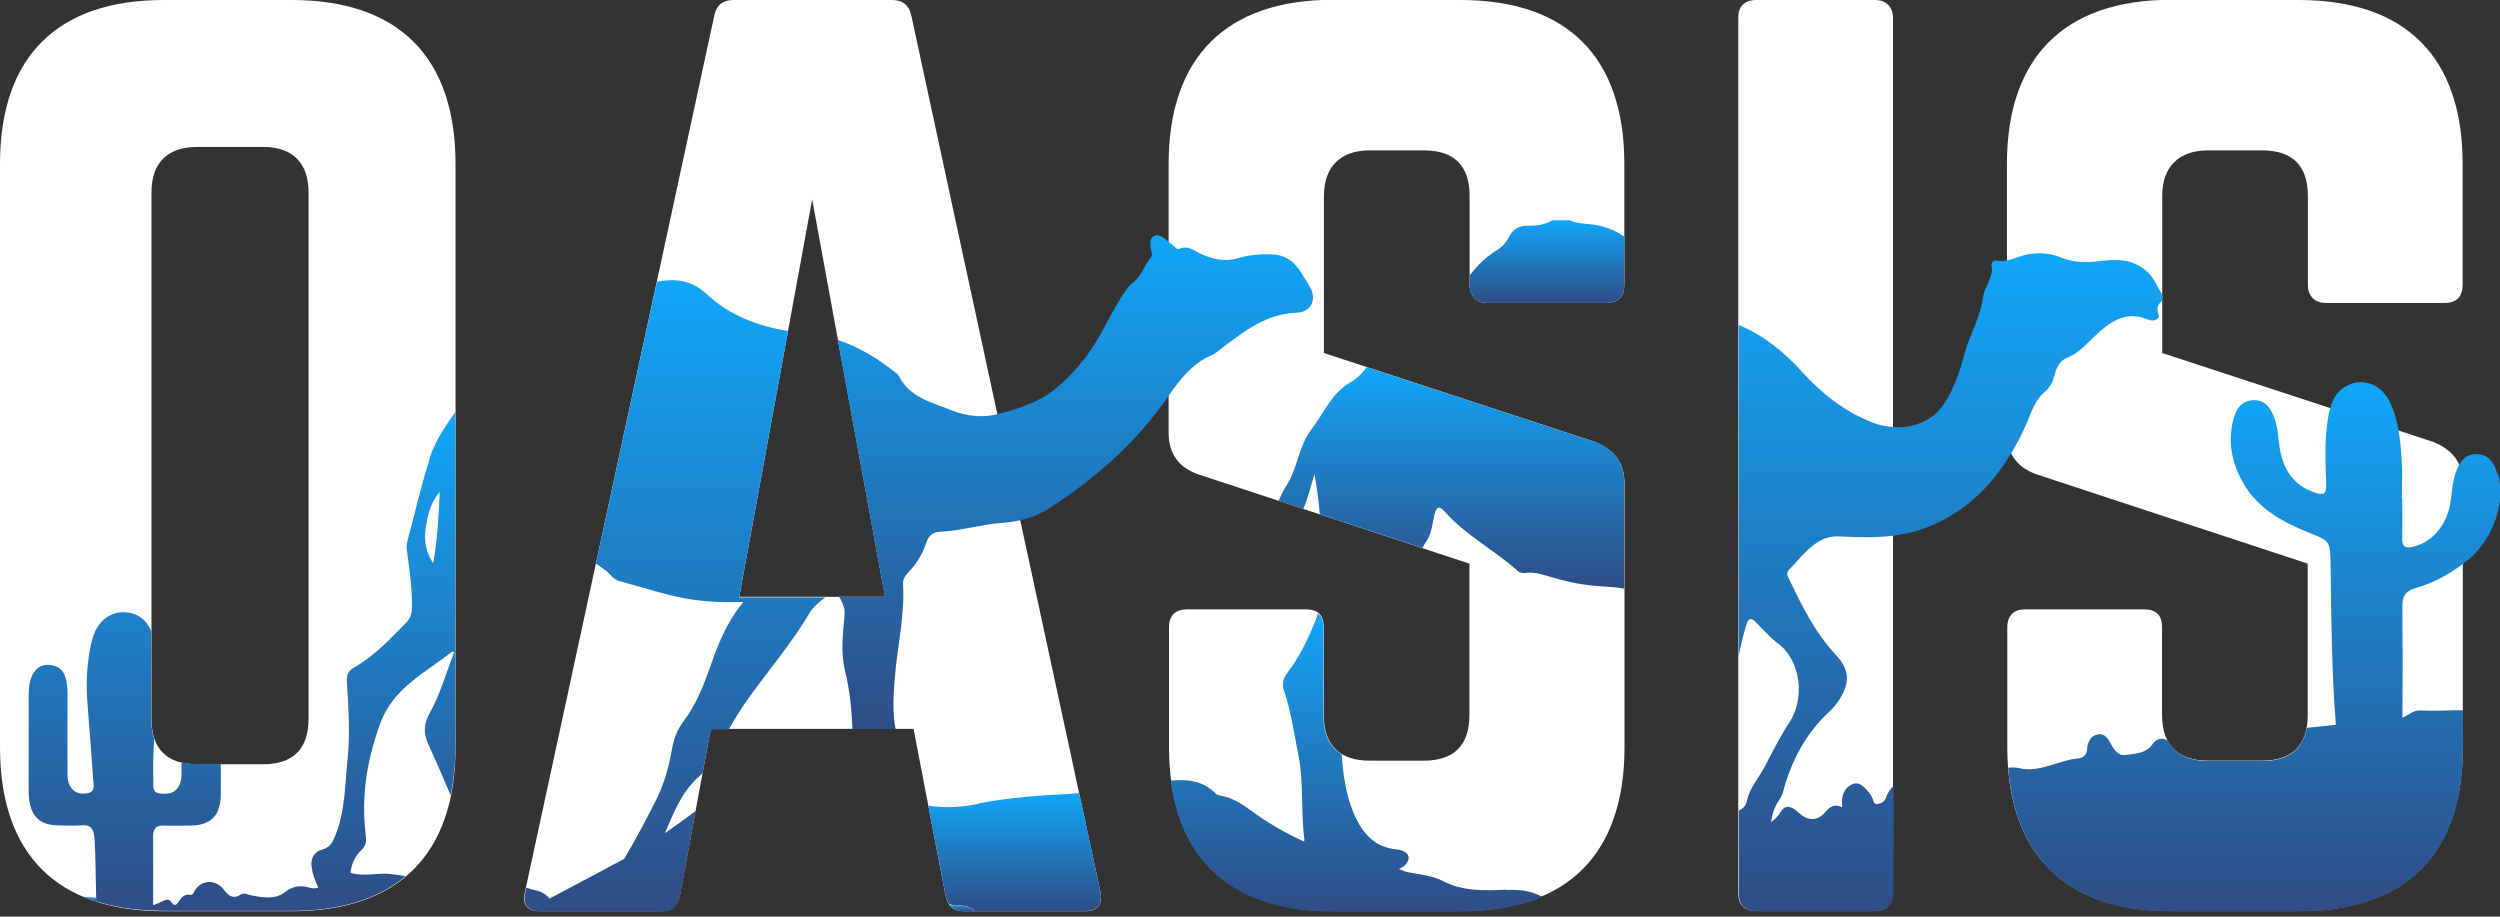 <svg width="300" height="110" viewBox="0 0 300 110" fill="none" xmlns="http://www.w3.org/2000/svg">
<rect x="0" y="0" width="300" height="110" fill="#333333" stroke="none"/>
<g clip-path="url(#clip0_157_8495)">
<path d="M0 19.679C0 6.835 6.835 0 19.679 0H34.983C47.827 0 54.662 6.835 54.662 19.679V89.667C54.662 102.511 47.827 109.346 34.983 109.346H19.679C6.835 109.346 0 102.511 0 89.667V19.679ZM31.565 91.713C35.114 91.713 37.029 89.928 37.029 86.249V23.097C37.029 19.549 35.114 17.633 31.565 17.633H23.641C20.093 17.633 18.177 19.549 18.177 23.097V86.249C18.177 89.95 20.093 91.713 23.641 91.713H31.565Z" fill="white"/>
<path d="M115.637 109.346C114.418 109.346 113.722 108.671 113.461 107.431L109.629 87.468H85.291L81.591 107.431C81.308 108.671 80.633 109.346 79.414 109.346H64.785C63.283 109.346 62.608 108.519 63 107.017L85.705 1.916C85.988 0.544 86.793 0 88.034 0H107.039C108.258 0 109.085 0.544 109.368 1.916L132.051 107.017C132.334 108.519 131.768 109.346 130.136 109.346H115.637ZM97.46 23.924L88.709 71.62H106.211L97.46 23.924Z" fill="white"/>
<path d="M175.241 -2.04496e-05C188.085 -2.04496e-05 194.921 6.835 194.921 19.679V34.178C194.921 35.549 194.246 36.354 192.744 36.354H178.528C177.157 36.354 176.352 35.527 176.352 34.178V23.511C176.352 19.962 174.566 18.047 170.887 18.047H164.335C160.917 18.047 158.871 19.962 158.871 23.511V42.363L191.394 53.029C193.723 53.987 194.942 55.489 194.942 58.08V89.645C194.942 102.489 188.107 109.324 175.263 109.324H159.959C147.246 109.324 140.28 102.489 140.28 89.645V75.299C140.28 73.797 141.107 73.122 142.457 73.122H156.672C158.174 73.122 158.849 73.797 158.849 75.299V85.814C158.849 89.514 160.895 91.278 164.313 91.278H170.866C174.414 91.278 176.33 89.493 176.33 85.814V67.637L143.937 56.97C141.477 56.142 140.237 54.51 140.237 51.919V19.657C140.237 6.814 147.203 -0.022 159.916 -0.022H175.22L175.241 -2.04496e-05Z" fill="white"/>
<path d="M224.984 0C226.355 0 227.161 0.827 227.161 2.177V107.148C227.161 108.519 226.333 109.324 224.984 109.324H210.768C209.266 109.324 208.592 108.497 208.592 107.148V2.177C208.592 0.805 209.266 0 210.768 0H224.984Z" fill="white"/>
<path d="M275.836 -2.04496e-05C288.68 -2.04496e-05 295.516 6.835 295.516 19.679V34.178C295.516 35.549 294.841 36.354 293.339 36.354H279.123C277.752 36.354 276.946 35.527 276.946 34.178V23.511C276.946 19.962 275.161 18.047 271.482 18.047H264.93C261.512 18.047 259.466 19.962 259.466 23.511V42.363L291.989 53.029C294.318 53.987 295.537 55.489 295.537 58.08V89.645C295.537 102.489 288.702 109.324 275.858 109.324H260.554C247.841 109.324 240.875 102.489 240.875 89.645V75.299C240.875 73.797 241.702 73.122 243.052 73.122H257.267C258.769 73.122 259.444 73.797 259.444 75.299V85.814C259.444 89.514 261.49 91.278 264.908 91.278H271.461C275.009 91.278 276.925 89.493 276.925 85.814V67.637L244.532 56.97C242.072 56.142 240.832 54.51 240.832 51.919V19.657C240.832 6.814 247.798 -0.022 260.511 -0.022H275.814L275.836 -2.04496e-05Z" fill="white"/>
<path d="M188.346 26.428H186.278C185.386 26.972 184.406 27.102 183.405 27.081C182.338 27.059 181.533 27.473 181.075 28.43C180.749 29.105 180.248 29.649 179.617 30.02C178.289 30.825 177.266 31.892 176.352 33.045V34.178C176.352 35.549 177.179 36.354 178.528 36.354H192.744C194.246 36.354 194.921 35.527 194.921 34.178V28.387C193.963 27.756 192.94 27.277 191.721 27.037C190.589 26.82 189.413 26.907 188.346 26.428Z" fill="url(#paint0_linear_157_8495)"/>
<path d="M157.151 34.33C156.846 33.829 156.542 33.372 156.237 32.871C155.41 31.456 154.278 30.564 152.558 30.52C151.208 30.477 149.859 30.586 148.574 30.977C147.007 31.456 145.548 31.108 144.133 30.477C143.263 30.085 142.544 29.388 141.499 29.867C141.238 29.976 141.042 29.671 140.824 29.497C140.628 29.323 140.433 29.171 140.237 29.018C140.106 28.909 139.997 28.8 139.867 28.713C139.431 28.409 138.952 28.017 138.408 28.387C137.907 28.713 138.06 29.258 138.081 29.758C138.081 30.128 138.408 30.542 138.125 30.869C137.32 31.87 136.949 33.176 135.883 33.981C135.295 34.439 134.925 35.07 134.533 35.701C132.966 38.183 131.877 40.904 129.983 43.233C128.22 45.389 126.37 47.282 123.779 48.371C122.451 48.937 121.036 49.394 119.665 49.699C119.556 49.721 119.447 49.764 119.338 49.786C117.684 50.112 115.855 49.916 114.223 49.242C111.871 48.284 109.237 47.761 107.91 45.193C107.801 44.997 107.627 44.823 107.431 44.692C105.297 42.994 103.055 41.623 100.53 40.795L106.19 71.62H100.682C100.878 71.882 101.074 72.273 101.248 72.818C101.422 73.34 101.335 73.862 101.292 74.407C101.096 76.431 100.922 78.499 101.401 80.48C101.967 82.81 102.206 85.139 102.293 87.49H107.474C107.082 85.552 107.213 83.484 107.365 81.482C107.648 77.694 108.584 73.993 108.367 70.162C108.323 69.596 108.563 69.117 108.954 68.725C109.978 67.702 110.696 66.483 111.153 65.133C111.436 64.284 111.937 63.849 112.808 63.805C115.355 63.696 117.771 62.913 120.318 62.739C121.015 62.695 121.711 62.586 122.386 62.434C123.605 62.172 124.781 61.715 125.869 61.019C131.398 57.449 136.275 53.182 140.062 47.74C140.106 47.674 140.171 47.587 140.215 47.522C141.586 45.541 143.11 43.582 145.483 42.58C145.94 42.384 146.288 42.014 146.702 41.71C149.38 39.707 151.992 37.639 155.584 37.53C157.369 37.465 158.087 35.876 157.151 34.352V34.33Z" fill="url(#paint1_linear_157_8495)"/>
<path d="M11.538 107.735C11.015 107.692 10.493 107.648 9.97 107.605C10.471 107.822 10.993 108.018 11.559 108.192C11.559 108.04 11.559 107.888 11.559 107.735H11.538Z" fill="url(#paint2_linear_157_8495)"/>
<path d="M117.423 96.459C115.42 96.873 113.374 96.981 111.393 96.677L113.461 107.43C113.548 107.844 113.7 108.171 113.896 108.454C114.244 108.606 114.636 108.715 115.093 108.671C115.855 108.628 116.465 108.867 116.965 109.324H130.136C131.768 109.324 132.313 108.497 132.051 106.995L129.504 95.174C129.243 95.196 128.982 95.24 128.699 95.24C124.933 95.436 121.167 95.675 117.423 96.415V96.459Z" fill="url(#paint3_linear_157_8495)"/>
<path d="M191.372 53.029L164.008 44.061C163.464 44.779 162.855 45.432 162.071 45.867C159.764 47.174 158.871 49.59 157.369 51.528C155.845 53.487 155.736 56.099 154.43 58.167C154.038 58.777 153.733 59.43 153.429 60.105L156.389 61.084C156.955 59.778 157.304 58.341 157.739 56.883C158.022 58.537 158.261 60.126 158.37 61.715L170.692 65.764C170.844 65.46 171.018 65.155 171.214 64.872C171.802 64.001 171.889 62.782 172.15 61.694C172.368 60.823 172.716 60.649 173.326 61.345C175.851 64.241 179.312 65.982 182.12 68.507C182.403 68.769 182.752 68.79 183.1 68.747C184.014 68.616 184.842 68.877 185.691 69.117C187.454 69.639 189.239 70.097 191.089 70.271C192.374 70.401 193.68 70.401 194.921 70.641V58.036C194.921 55.446 193.702 53.944 191.372 52.986V53.029Z" fill="url(#paint4_linear_157_8495)"/>
<path d="M180.879 106.756C178.245 106.864 175.59 107.017 173.064 105.689C171.889 105.079 170.43 104.949 169.081 104.688C168.645 104.601 168.253 104.448 167.862 104.274C168.471 104.056 168.928 103.577 169.015 103.098C169.168 102.358 168.297 101.988 167.579 101.923C164.945 101.683 163.53 100.007 162.528 97.787C162.158 96.938 161.875 96.067 161.657 95.174C161.287 93.629 161.113 92.083 161.004 90.516C159.589 89.667 158.806 88.121 158.806 85.835V75.321C158.806 74.494 158.588 73.95 158.153 73.579C158.065 73.862 157.978 74.145 157.87 74.428C156.977 76.692 155.932 78.848 154.452 80.785C153.951 81.46 153.82 82.157 154.103 82.94C154.931 85.378 155.257 87.925 155.78 90.451C156.476 93.847 156.084 97.33 156.52 100.747C156.52 100.834 156.498 100.9 156.498 100.987C154.256 99.985 152.144 98.745 150.142 97.286C149.053 96.481 147.943 95.762 146.593 95.501C146.354 95.457 146.049 95.392 145.897 95.24C144.307 93.629 142.435 93.498 140.498 93.672C141.847 103.947 148.596 109.39 159.916 109.39H175.22C179.051 109.39 182.316 108.78 185.059 107.583C184.95 107.539 184.841 107.496 184.733 107.452C183.514 106.864 182.251 106.734 180.858 106.799L180.879 106.756Z" fill="url(#paint5_linear_157_8495)"/>
<path d="M259.444 35.353C258.791 34.199 258.312 32.958 257.115 32.153C255.526 31.064 253.784 31.108 252.021 31.326C250.388 31.522 248.821 31.522 247.275 30.89C246.056 30.39 244.794 30.281 243.444 30.498C242.573 30.651 241.746 31.064 240.875 31.239C240.462 31.326 240.026 31.369 239.569 31.26C239.243 31.195 238.916 31.543 238.981 31.826C239.286 33.263 238.154 34.286 237.98 35.614C237.675 37.987 236.391 40.099 235.759 42.406C235.476 43.429 235.193 44.474 234.802 45.454C234.061 47.304 233.147 49.198 231.471 50.243C230.143 51.07 228.706 51.353 227.204 51.245C226.399 51.179 225.571 51.048 224.744 50.722C221.348 49.416 218.605 47.217 216.233 44.605C214.012 42.145 211.53 40.186 208.635 38.989V78.782C208.875 77.52 209.179 76.257 209.549 74.995C209.789 74.211 210.094 74.037 210.703 74.668C211.574 75.539 212.379 76.497 213.359 77.215C216.102 79.24 216.624 83.833 214.73 86.685C213.62 88.361 212.706 90.211 211.77 91.996C211.052 93.368 209.941 94.543 209.615 96.154C209.528 96.611 209.179 97.068 208.657 97.286V107.169C208.657 108.541 209.332 109.346 210.834 109.346H225.049C226.42 109.346 227.226 108.519 227.226 107.169V94.304C226.834 94.674 226.529 95.109 226.333 95.675C226.159 96.198 225.767 96.415 225.31 96.481C224.788 96.546 224.831 96.023 224.657 95.697C224.483 95.37 224.265 95.044 224.004 94.783C223.569 94.326 223.112 93.825 222.393 94.064C221.61 94.326 221.218 94.979 221.065 95.762C221 96.067 221.065 96.415 221.065 96.873C220.195 96.437 219.629 96.742 219.041 97.439C218.083 98.57 216.929 98.549 215.797 97.482C215.079 96.829 214.273 96.437 213.686 97.417C213.359 97.961 212.967 98.353 212.532 98.658C212.641 97.743 212.902 96.873 213.49 96.023C213.707 95.719 213.881 95.349 213.969 95C214.992 91.213 216.755 87.882 219.694 85.226C220.02 84.921 220.325 84.551 220.586 84.159C222.023 82.048 222.023 80.415 220.282 78.565C217.778 75.887 216.211 72.644 214.643 69.4C214.447 68.986 214.339 68.681 214.752 68.29C215.471 67.593 216.08 66.788 216.799 66.113C217.887 65.09 218.997 64.284 220.717 64.371C222.894 64.48 225.071 64.545 227.226 64.284C228.184 64.153 229.142 63.979 230.078 63.696C235.302 62.02 238.829 58.624 241.398 54.292C242.094 53.138 242.726 51.919 243.27 50.635C243.814 49.372 244.206 48.023 245.294 47.087C245.904 46.564 246.296 45.976 246.492 45.193C246.709 44.235 247.166 43.255 248.081 42.907C249.409 42.406 250.258 41.383 251.237 40.469C253.109 38.684 255.025 37.16 257.855 38.379C258.356 38.597 259.227 38.357 259.031 37.769C258.769 37.008 258.9 36.616 259.401 36.137C259.444 36.093 259.444 36.028 259.466 35.963V35.397C259.466 35.397 259.466 35.397 259.466 35.375L259.444 35.353Z" fill="url(#paint6_linear_157_8495)"/>
<path d="M113.896 108.454C114.266 109.02 114.832 109.346 115.638 109.346H116.944C116.465 108.867 115.855 108.65 115.072 108.693C114.614 108.715 114.223 108.628 113.874 108.475L113.896 108.454Z" fill="url(#paint7_linear_157_8495)"/>
<path d="M88.709 71.62L94.565 39.729C90.973 39.119 87.555 37.878 84.791 35.288C82.897 33.503 80.85 33.437 78.826 33.807L71.512 67.637C71.882 67.898 72.23 68.137 72.6 68.398C73.188 68.812 73.558 69.509 74.32 69.726C76.236 70.249 78.151 70.837 80.089 71.337C82.962 72.099 85.901 72.361 89.21 72.23C87.142 74.733 86.119 77.433 85.183 80.132C84.377 82.396 83.506 84.573 82.07 86.489C81.329 87.468 80.894 88.513 80.676 89.71C80.306 91.822 79.762 93.89 78.804 95.849C77.585 98.287 76.301 100.704 74.907 103.055C71.925 104.644 68.943 106.255 65.96 107.822C65.547 107.365 65.046 107.017 64.371 106.865C63.936 106.777 63.544 106.647 63.152 106.516L63.043 107.06C62.869 107.735 62.934 108.236 63.152 108.628C63.348 108.954 63.697 109.172 64.154 109.281C64.35 109.324 64.546 109.39 64.807 109.39H79.436C80.655 109.39 81.351 108.715 81.612 107.474L83.485 97.308C82.897 97.743 82.309 98.179 81.721 98.614C81.09 99.071 80.437 99.528 79.784 99.986C80.807 97.613 81.721 95.174 83.702 93.346C83.898 93.15 84.116 92.976 84.312 92.78L85.291 87.534H87.447C88.187 86.227 88.992 84.943 89.863 83.724C92.301 80.328 95.044 77.15 97.156 73.536C97.504 72.927 98.048 72.491 98.571 72.056C98.745 71.903 98.897 71.794 99.049 71.686H88.687L88.709 71.62Z" fill="url(#paint8_linear_157_8495)"/>
<path d="M51.549 55.119C50.504 58.385 49.742 61.759 48.85 65.09C48.785 65.351 48.785 65.634 48.806 65.895C49.133 68.159 49.438 70.423 49.438 72.752C49.438 73.558 49.307 74.124 48.763 74.69C46.825 76.671 44.953 78.695 42.515 80.088C41.906 80.437 41.579 80.894 41.623 81.678C41.797 84.812 42.036 87.947 41.71 91.082C41.383 94.151 41.448 97.286 40.251 100.225C39.946 100.987 39.663 101.662 38.727 101.923C37.704 102.184 37.225 103.033 37.399 104.056C37.53 104.927 37.791 105.733 38.205 106.494C37.9 106.647 37.508 106.625 37.051 106.494C36.006 106.211 35.135 106.32 34.156 107.082C33.046 107.953 31.565 107.714 30.216 107.452C29.758 107.365 29.323 107.082 28.888 107.343C27.908 107.997 27.342 107.387 26.798 106.69C25.84 105.471 24.077 105.58 23.337 106.93C23.184 107.191 23.184 107.431 22.749 107.365C22.204 107.278 21.791 107.67 21.508 108.084C21.203 108.519 21.007 108.911 20.55 108.236C20.267 107.822 19.897 107.953 19.549 108.127C19.157 108.323 18.765 108.497 18.373 108.628C18.373 105.885 18.395 103.164 18.373 100.421C18.373 99.419 18.721 99.006 19.745 99.071C20.768 99.115 21.791 99.071 22.814 99.071C25.296 99.049 26.45 97.896 26.493 95.392C26.515 94.151 26.493 92.932 26.493 91.691H23.641C22.966 91.691 22.357 91.604 21.791 91.474C21.791 91.8 21.791 92.127 21.791 92.453C21.791 93.128 21.791 93.803 21.399 94.434C20.877 95.283 20.049 95.305 19.2 95.218C18.286 95.131 18.417 94.391 18.395 93.76C18.351 92.04 18.395 90.342 18.504 88.644C18.264 87.969 18.155 87.163 18.155 86.249V75.757C17.59 74.407 16.588 73.558 14.999 73.471C13.432 73.384 12.038 74.298 11.364 75.887C11.168 76.323 11.037 76.801 10.928 77.28C10.428 79.61 10.297 81.982 10.493 84.355C10.732 87.447 10.972 90.538 11.189 93.629C11.233 94.217 11.451 95 10.536 95.174C9.687 95.349 8.882 95.174 8.403 94.326C8.076 93.738 8.098 93.106 8.098 92.475C8.098 89.362 8.098 86.271 8.098 83.158C8.098 82.527 8.033 81.895 7.859 81.286C7.597 80.328 6.879 79.849 5.921 79.784C4.92 79.697 4.245 80.219 3.853 81.09C3.461 81.939 3.44 82.875 3.44 83.789C3.44 87.425 3.44 91.06 3.44 94.696C3.44 95.087 3.44 95.479 3.483 95.849C3.744 98.026 4.833 99.028 7.031 99.049C7.902 99.049 8.795 99.115 9.666 99.049C10.972 98.919 11.277 99.507 11.342 100.726C11.494 103.055 11.472 105.362 11.538 107.692C11.538 107.844 11.538 107.997 11.538 108.149C13.562 108.802 15.848 109.172 18.373 109.259C18.809 109.259 19.222 109.303 19.679 109.303H34.983C40.817 109.303 45.389 107.888 48.654 105.145C48.001 105.036 47.37 104.927 46.717 104.862C45.171 104.731 43.604 105.232 42.058 104.731C42.167 103.708 42.58 102.728 43.451 101.923C44.039 101.357 43.952 100.726 43.865 100.007C43.321 95.414 44.083 90.995 45.672 86.706C47.217 82.548 51.07 80.698 54.27 78.195C54.292 78.173 54.401 78.216 54.51 78.26C53.53 80.72 52.855 83.289 51.549 85.596C50.853 86.837 50.787 87.991 51.397 89.319C52.333 91.343 53.225 93.389 54.075 95.436C54.445 93.651 54.641 91.713 54.641 89.602V49.438C53.378 51.201 52.181 52.986 51.528 55.054L51.549 55.119ZM51.963 67.571C51.092 66.222 50.853 64.828 51.092 63.304C51.332 61.824 51.615 60.409 52.768 59.016C52.638 62.02 52.485 64.763 51.985 67.571H51.963Z" fill="url(#paint9_linear_157_8495)"/>
<path d="M299.63 56.687C299.238 55.489 298.607 54.488 297.17 54.488C296.082 54.488 295.472 55.076 295.058 55.859C294.95 56.077 294.841 56.295 294.754 56.534C294.253 57.819 294.253 59.19 294.014 60.518C293.535 63.13 291.771 65.111 289.573 65.612C288.637 65.83 288.245 65.612 288.267 64.611C288.288 62.978 288.267 61.367 288.267 59.734H288.223C288.223 58.319 288.31 56.926 288.223 55.511C288.136 54.227 288.049 52.942 287.831 51.68C287.613 50.439 287.287 49.242 286.699 48.088C285.567 45.889 283.107 45.214 281.213 46.542C280.343 47.152 279.885 48.023 279.624 48.98C279.515 49.329 279.45 49.677 279.385 50.047C278.906 52.725 279.058 55.446 279.145 58.145C279.189 59.277 278.819 59.451 277.817 59.125C275.401 58.319 274.138 56.6 273.638 54.183C273.355 52.812 273.42 51.375 272.876 50.047C272.44 48.937 271.809 47.979 270.438 48.023C269.001 48.066 268.348 49.046 268.021 50.265C267.281 53.029 267.825 55.62 269.24 58.058C271.025 61.084 273.921 62.651 277.012 63.892C279.602 64.937 279.624 64.894 279.668 67.745C279.755 74.167 279.798 80.567 280.299 86.968C279.123 87.12 277.97 87.229 276.816 87.338C276.337 90.015 274.508 91.321 271.483 91.321H264.93C262.644 91.321 261.012 90.516 260.141 88.883C259.357 88.426 258.769 88.644 258.269 89.34C257.463 90.472 256.157 90.429 255.003 90.603C254.307 90.712 253.762 90.102 253.392 89.427C253.044 88.796 252.674 87.969 251.76 88.121C250.824 88.274 250.519 89.101 250.454 89.906C250.388 90.668 249.953 90.951 249.322 91.017C247.123 91.234 245.142 92.519 242.878 92.279C242.834 92.279 242.791 92.279 242.747 92.279C242.094 92.083 241.528 92.061 240.984 92.127C241.833 103.403 248.69 109.368 260.576 109.368H275.88C288.724 109.368 295.559 102.532 295.559 89.689V85.226C293.883 85.204 292.207 85.357 290.531 85.248C289.943 85.204 289.377 85.487 288.876 85.814C288.68 85.944 288.484 86.031 288.288 86.14C288.332 81.678 288.332 77.215 288.288 72.752C288.288 71.511 288.68 70.902 289.899 70.554C291.989 69.966 293.861 68.943 295.581 67.637C295.777 67.484 295.973 67.354 296.169 67.201C299.216 64.698 300.806 60.061 299.695 56.709L299.63 56.687Z" fill="url(#paint10_linear_157_8495)"/>
</g>
<defs>
<linearGradient id="paint0_linear_157_8495" x1="185.636" y1="26.428" x2="185.636" y2="36.354" gradientUnits="userSpaceOnUse">
<stop stop-color="#11A6F9"/>
<stop offset="1" stop-color="#2F4C85"/>
</linearGradient>
<linearGradient id="paint1_linear_157_8495" x1="129.046" y1="28.236" x2="129.046" y2="87.49" gradientUnits="userSpaceOnUse">
<stop stop-color="#11A6F9"/>
<stop offset="1" stop-color="#2F4C85"/>
</linearGradient>
<linearGradient id="paint2_linear_157_8495" x1="10.765" y1="107.605" x2="10.765" y2="108.192" gradientUnits="userSpaceOnUse">
<stop stop-color="#11A6F9"/>
<stop offset="1" stop-color="#2F4C85"/>
</linearGradient>
<linearGradient id="paint3_linear_157_8495" x1="121.753" y1="95.174" x2="121.753" y2="109.324" gradientUnits="userSpaceOnUse">
<stop stop-color="#11A6F9"/>
<stop offset="1" stop-color="#2F4C85"/>
</linearGradient>
<linearGradient id="paint4_linear_157_8495" x1="174.175" y1="44.061" x2="174.175" y2="70.641" gradientUnits="userSpaceOnUse">
<stop stop-color="#11A6F9"/>
<stop offset="1" stop-color="#2F4C85"/>
</linearGradient>
<linearGradient id="paint5_linear_157_8495" x1="162.778" y1="73.579" x2="162.778" y2="109.39" gradientUnits="userSpaceOnUse">
<stop stop-color="#11A6F9"/>
<stop offset="1" stop-color="#2F4C85"/>
</linearGradient>
<linearGradient id="paint6_linear_157_8495" x1="234.051" y1="30.392" x2="234.051" y2="109.346" gradientUnits="userSpaceOnUse">
<stop stop-color="#11A6F9"/>
<stop offset="1" stop-color="#2F4C85"/>
</linearGradient>
<linearGradient id="paint7_linear_157_8495" x1="115.409" y1="108.454" x2="115.409" y2="109.346" gradientUnits="userSpaceOnUse">
<stop stop-color="#11A6F9"/>
<stop offset="1" stop-color="#2F4C85"/>
</linearGradient>
<linearGradient id="paint8_linear_157_8495" x1="80.997" y1="33.627" x2="80.997" y2="109.39" gradientUnits="userSpaceOnUse">
<stop stop-color="#11A6F9"/>
<stop offset="1" stop-color="#2F4C85"/>
</linearGradient>
<linearGradient id="paint9_linear_157_8495" x1="29.04" y1="49.438" x2="29.04" y2="109.303" gradientUnits="userSpaceOnUse">
<stop stop-color="#11A6F9"/>
<stop offset="1" stop-color="#2F4C85"/>
</linearGradient>
<linearGradient id="paint10_linear_157_8495" x1="270.517" y1="45.863" x2="270.517" y2="109.368" gradientUnits="userSpaceOnUse">
<stop stop-color="#11A6F9"/>
<stop offset="1" stop-color="#2F4C85"/>
</linearGradient>
<clipPath id="clip0_157_8495">
<rect width="300" height="109.346" fill="white"/>
</clipPath>
</defs>
</svg>
